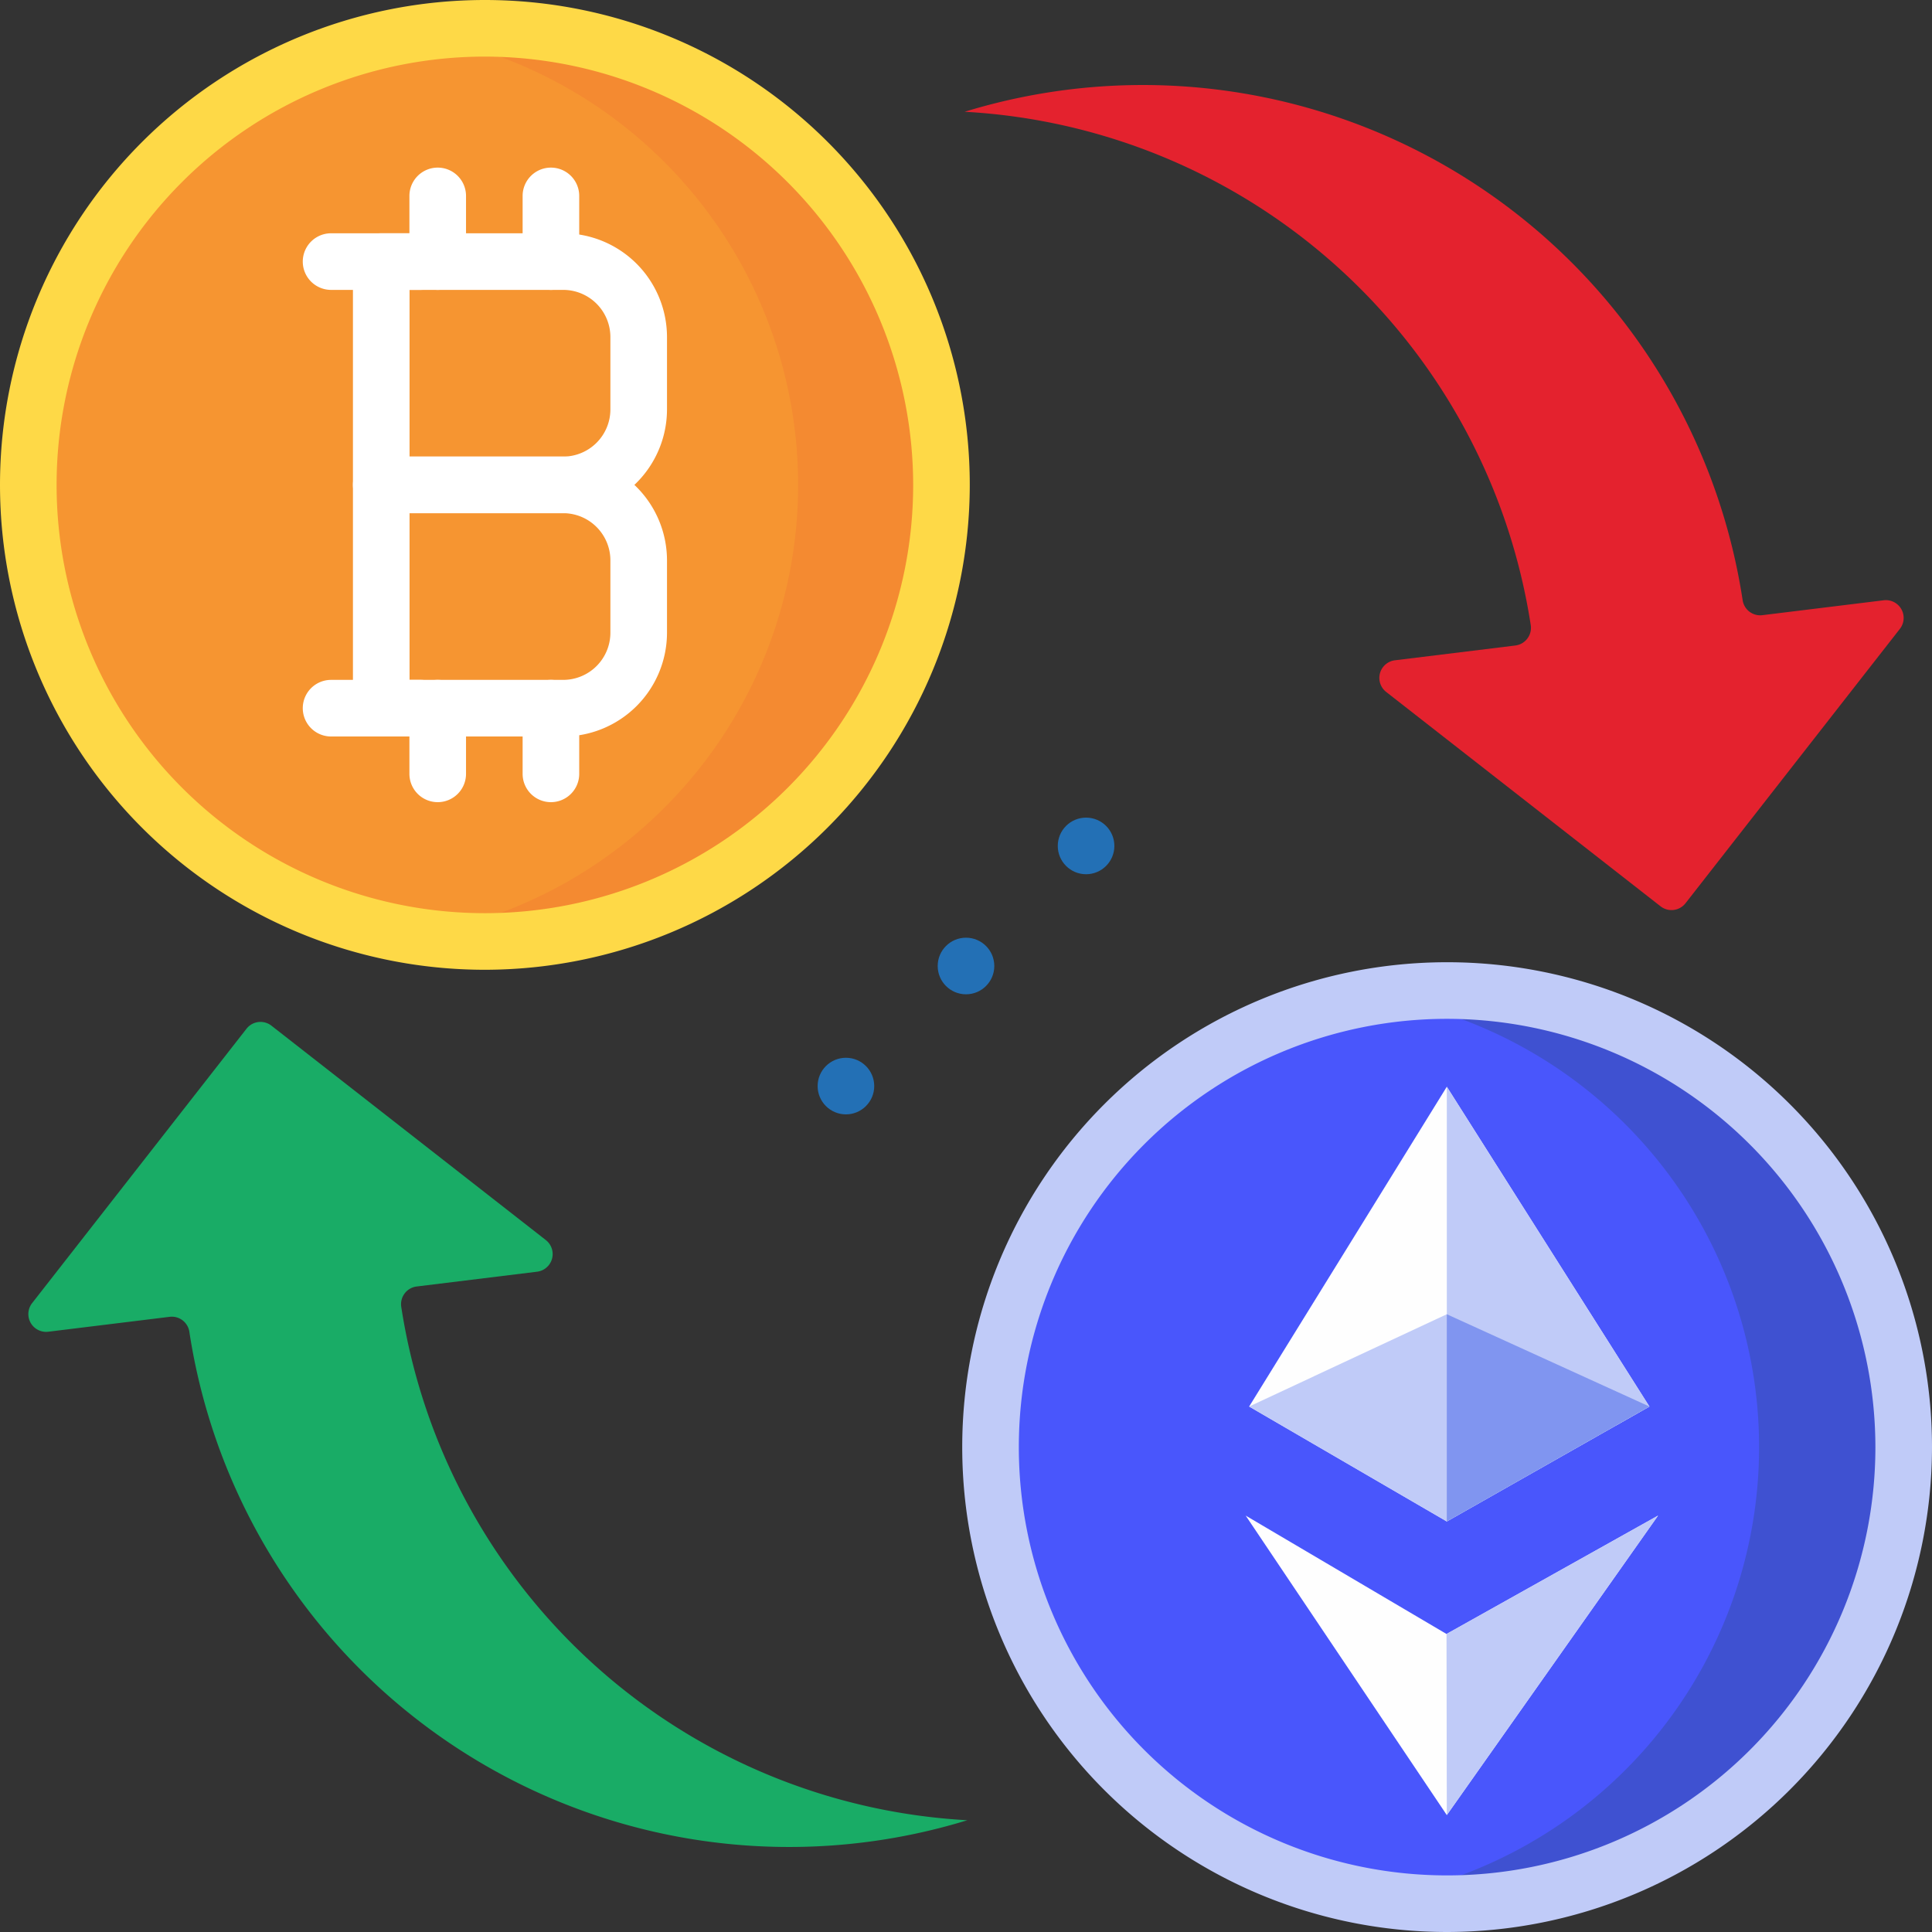 <svg xmlns="http://www.w3.org/2000/svg" viewBox="0 0 512 512" id="bitcoin-to-etherium-conversion"><rect x="0" y="0" width="512" height="512" fill="#333333" stroke="none"/><circle cx="383.5" cy="383.5" r="121" fill="#4956fc"></circle><path fill="#fefefe" d="m437.107 372.743-8.824 5.008-44.864 25.45-52.382-30.458L383.419 288l53.688 84.743z"></path><path fill="#c0cbf8" d="m437.107 372.743-53.688 30.458-52.382-30.458 52.382-24.456 53.688 24.456z"></path><path fill="#fefefe" d="m439.4 401.65-55.981 79.365-53.3-79.365 53.223 31.374L439.4 401.65z"></path><path fill="#c0cbf8" d="m439.4 401.65-55.981 79.365-.077-47.991L439.4 401.65zM437.107 372.743l-8.824 5.008-44.864-25.654V288l53.688 84.743z"></path><path fill="#8095f0" d="m437.107 372.743-53.688 30.458v-54.914l53.688 24.456z"></path><path fill="#3f51d1" d="M383.5 262.5a121.345 121.345 0 0 0-19.16 1.523 121.005 121.005 0 0 1 0 238.954A121.002 121.002 0 1 0 383.5 262.5Z"></path><path fill="#c0cbf8" d="M383.5 512A128.5 128.5 0 1 1 512 383.5 128.645 128.645 0 0 1 383.5 512Zm0-242A113.5 113.5 0 1 0 497 383.5 113.629 113.629 0 0 0 383.5 270Z"></path><path fill="#e4222e" d="M405.664 165.673A160.71 160.71 0 0 0 255.65 29.621a160.791 160.791 0 0 1 206.171 129.444 4.702 4.702 0 0 0 5.223 3.963l32.157-3.948a4.711 4.711 0 0 1 4.287 7.577l-56.81 72.713a4.711 4.711 0 0 1-6.613.812l-72.713-56.81a4.711 4.711 0 0 1 2.326-8.389l31.896-3.916a4.72 4.72 0 0 0 4.09-5.394Z"></path><path fill="#19ac66" d="M106.336 346.327A160.71 160.71 0 0 0 256.35 482.379 160.791 160.791 0 0 1 50.179 352.935a4.702 4.702 0 0 0-5.223-3.963l-32.157 3.948a4.711 4.711 0 0 1-4.287-7.577l56.81-72.713a4.711 4.711 0 0 1 6.613-.812l72.713 56.81a4.711 4.711 0 0 1-2.326 8.389l-31.896 3.916a4.72 4.72 0 0 0-4.09 5.394Z"></path><circle cx="128.5" cy="128.5" r="121" fill="#f69531"></circle><path fill="#f48a31" d="M128.5 7.5a121.39 121.39 0 0 0-18.994 1.495 121.006 121.006 0 0 1 0 239.01A121.002 121.002 0 1 0 128.5 7.5Z"></path><path fill="#fed947" d="M128.5 257A128.5 128.5 0 1 1 257 128.5 128.645 128.645 0 0 1 128.5 257Zm0-242A113.5 113.5 0 1 0 242 128.5 113.629 113.629 0 0 0 128.5 15Z"></path><path fill="#fff" d="M149.26 195.176h-48.226a7.5 7.5 0 0 1-7.5-7.5V128.5a7.5 7.5 0 0 1 7.5-7.5h48.227a27.531 27.531 0 0 1 27.5 27.5v19.176a27.531 27.531 0 0 1-27.5 27.5Zm-40.726-15h40.727a12.514 12.514 0 0 0 12.5-12.5V148.5a12.514 12.514 0 0 0-12.5-12.5h-40.727Z"></path><path fill="#fff" d="M149.26 136h-48.226a7.5 7.5 0 0 1-7.5-7.5V69.323a7.5 7.5 0 0 1 7.5-7.5h48.227a27.531 27.531 0 0 1 27.5 27.5V108.5a27.531 27.531 0 0 1-27.5 27.5Zm-40.726-15h40.727a12.514 12.514 0 0 0 12.5-12.5V89.323a12.514 12.514 0 0 0-12.5-12.5h-40.727Z"></path><path fill="#fff" d="M116 76.823a7.5 7.5 0 0 1-7.5-7.5V51.92a7.5 7.5 0 1 1 15 0v17.404a7.5 7.5 0 0 1-7.5 7.5zm30 0a7.5 7.5 0 0 1-7.5-7.5V51.92a7.5 7.5 0 1 1 15 0v17.404a7.5 7.5 0 0 1-7.5 7.5zm-30 135.758a7.5 7.5 0 0 1-7.5-7.5v-17.405a7.5 7.5 0 0 1 15 0v17.405a7.5 7.5 0 0 1-7.5 7.5zm30 0a7.5 7.5 0 0 1-7.5-7.5v-17.405a7.5 7.5 0 0 1 15 0v17.405a7.5 7.5 0 0 1-7.5 7.5z"></path><path fill="#fff" d="M111.477 195.176H87.74a7.5 7.5 0 1 1 0-15h23.738a7.5 7.5 0 0 1 0 15zm0-118.353H87.74a7.5 7.5 0 0 1 0-15h23.738a7.5 7.5 0 1 1 0 15z"></path><circle cx="256" cy="256" r="7.5" fill="#2370b5"></circle><circle cx="224.18" cy="287.82" r="7.5" fill="#2370b5"></circle><circle cx="287.82" cy="224.18" r="7.5" fill="#2370b5"></circle></svg>